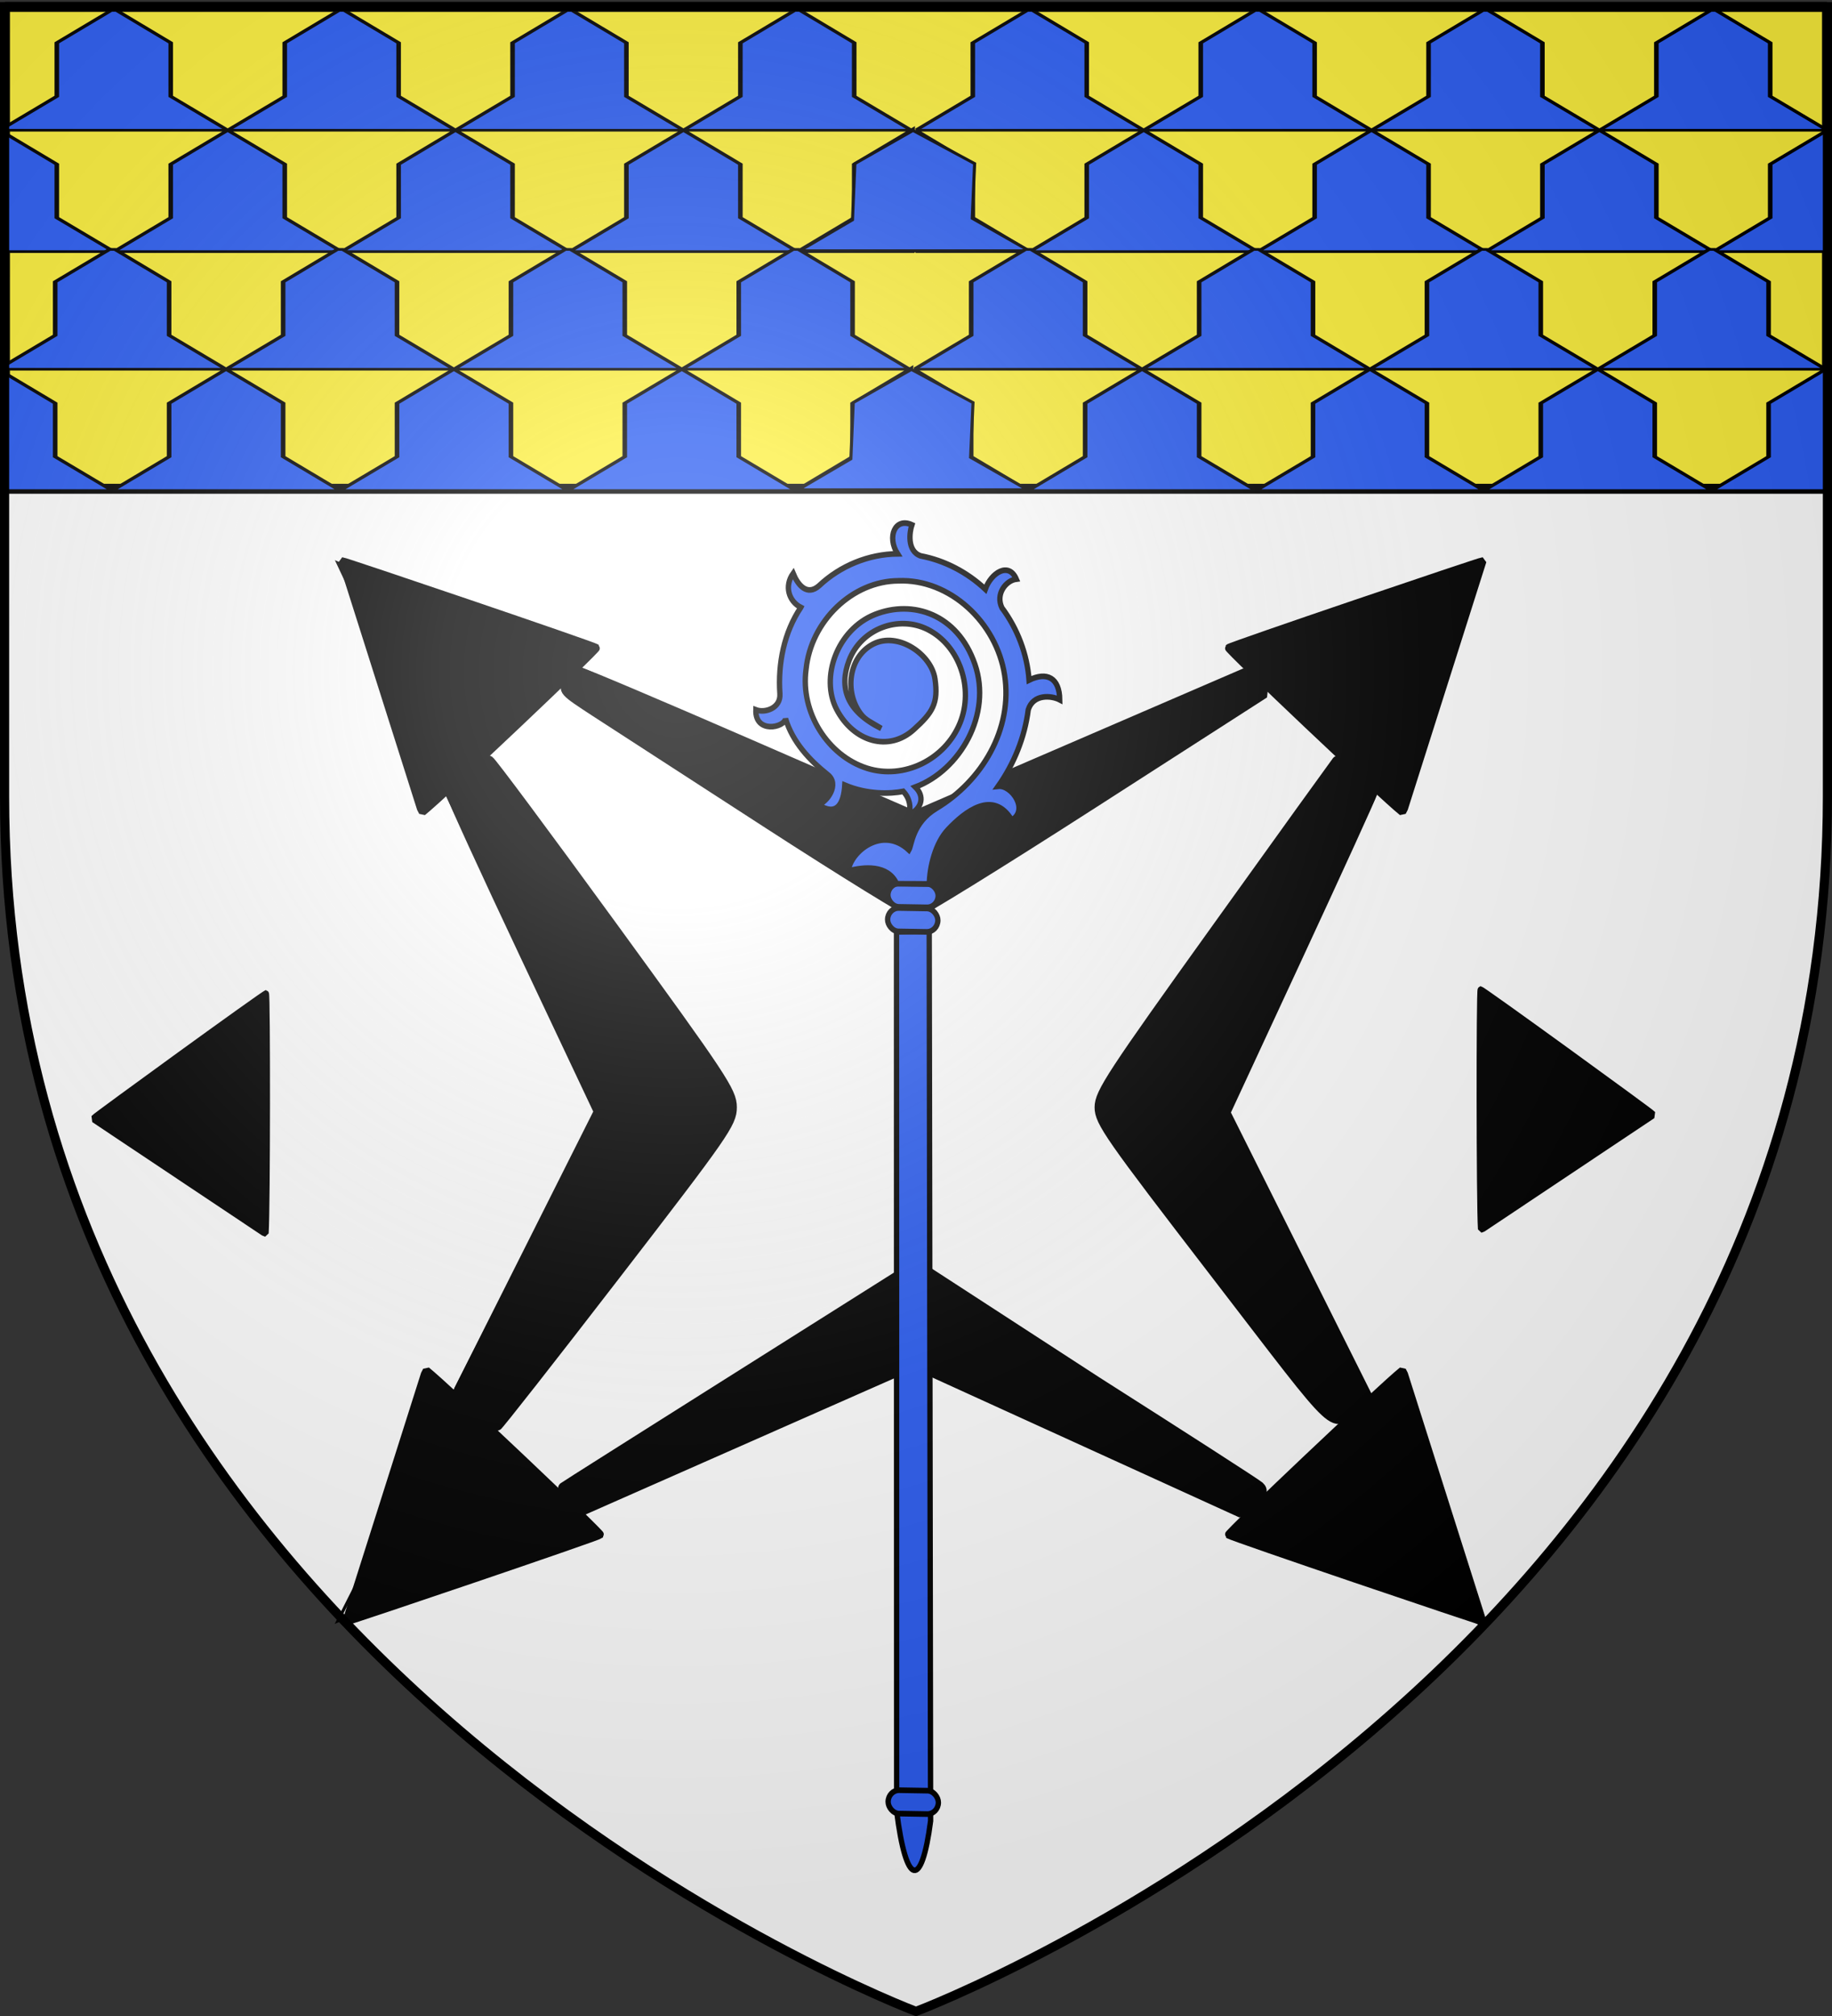 <svg xmlns="http://www.w3.org/2000/svg" xmlns:xlink="http://www.w3.org/1999/xlink" width="600" height="660" version="1.0"><rect width="100%" height="100%" fill="#333333" stroke="none"/><desc>Flag of Canton of Valais (Wallis)</desc><defs><radialGradient xlink:href="#b" id="h" cx="221.445" cy="226.331" r="300" fx="221.445" fy="226.331" gradientTransform="matrix(1.353 0 0 1.349 -77.63 -85.747)" gradientUnits="userSpaceOnUse"/><linearGradient id="b"><stop offset="0" style="stop-color:white;stop-opacity:.314"/><stop offset=".19" style="stop-color:white;stop-opacity:.251"/><stop offset=".6" style="stop-color:#6b6b6b;stop-opacity:.125"/><stop offset="1" style="stop-color:black;stop-opacity:.125"/></linearGradient></defs><g style="display:inline"><path d="M300 658.5s298.5-112.32 298.5-397.772V2.176H1.5v258.552C1.5 546.18 300 658.5 300 658.5" style="fill:#fff;fill-opacity:1;fill-rule:evenodd;stroke:none;stroke-width:1px;stroke-linecap:butt;stroke-linejoin:miter;stroke-opacity:1"/><path d="M1.63 2.273h596.741v157.741H1.63z" style="opacity:1;fill:#fcef3c;fill-opacity:1;fill-rule:nonzero;stroke:#000;stroke-width:3.259;stroke-linecap:round;stroke-linejoin:bevel;stroke-miterlimit:4;stroke-dasharray:none;stroke-dashoffset:0;stroke-opacity:1"/><g id="c"><g style="display:inline"><path d="M73.469 2.563 37.906 38.969v60.219L1.875 136.03v1.313h147.969L112.53 99.188v-60.22L77.094 2.564zm76.375 134.78h149.219l-37.25-38.155v-60.22L226.25 2.564h-3.562l-35.47 36.406v60.219zm0 0-37.313 38.22v60.187l-37.25 38.156H224.47l-37.25-38.156v-60.187zm74.625 136.563h149.25l-37.281-38.156v-60.187l-37.375-38.22-37.25 38.22v60.187zm0 0zm149.25 0zm149.25 0zm0 0-37.313-38.156v-60.187l-37.281-38.22L411 175.564v60.187l-37.281 38.156zm0 0h75.312c.142-4.355.219-8.748.219-13.187V138.28l-.906-.937-37.375 38.219v60.187zm74.625-136.562-37.375-38.156v-60.22L524.75 2.564h-3.562l-35.532 36.406v60.219l-37.281 38.156zm0 0h.906v-.938zm-149.219 0L411 99.188v-60.22L375.5 2.564h-3.562l-35.5 36.406v60.219l-37.375 38.156zM75.281 273.906zm0 0L37.906 235.75v-60.187L1.875 138.625v135.281z" style="fill:#2b5df2;fill-opacity:1;fill-rule:evenodd;stroke:#000;stroke-width:3;stroke-linecap:butt;stroke-linejoin:miter;stroke-miterlimit:4;stroke-dasharray:none;stroke-opacity:1;display:inline" transform="matrix(.5 0 0 .291 -.35 2.672)"/></g></g><use xlink:href="#c" width="600" height="660" transform="translate(300)"/><g style="display:inline"><path d="m-294.349 106.66-.783 19.458-17.277 10.715h75.124l-18.632-11.238.784-18.935-20.17-11.463z" style="fill:#2b5df2;fill-opacity:1;fill-rule:nonzero;stroke:#000;stroke-width:1.007;stroke-linecap:butt;stroke-linejoin:miter;marker:none;marker-start:none;marker-mid:none;marker-end:none;stroke-miterlimit:4;stroke-dasharray:none;stroke-dashoffset:0;stroke-opacity:1;visibility:visible;display:inline;overflow:visible" transform="matrix(1 0 0 .946 574.331 -47.335)"/></g><g style="display:inline"><g style="display:inline"><path d="M73.469 2.563 37.906 38.969v60.219L1.875 136.03v1.313h147.969L112.53 99.188v-60.22L77.094 2.564zm76.375 134.78h149.219l-37.25-38.155v-60.22L226.25 2.564h-3.562l-35.47 36.406v60.219zm0 0-37.313 38.22v60.187l-37.25 38.156H224.47l-37.25-38.156v-60.187zm74.625 136.563h149.25l-37.281-38.156v-60.187l-37.375-38.22-37.25 38.22v60.187zm0 0zm149.25 0zm149.25 0zm0 0-37.313-38.156v-60.187l-37.281-38.22L411 175.564v60.187l-37.281 38.156zm0 0h75.312c.142-4.355.219-8.748.219-13.187V138.28l-.906-.937-37.375 38.219v60.187zm74.625-136.562-37.375-38.156v-60.22L524.75 2.564h-3.562l-35.532 36.406v60.219l-37.281 38.156zm0 0h.906v-.938zm-149.219 0L411 99.188v-60.22L375.5 2.564h-3.562l-35.5 36.406v60.219l-37.375 38.156zM75.281 273.906zm0 0L37.906 235.75v-60.187L1.875 138.625v135.281z" style="fill:#2b5df2;fill-opacity:1;fill-rule:evenodd;stroke:#000;stroke-width:3;stroke-linecap:butt;stroke-linejoin:miter;stroke-miterlimit:4;stroke-dasharray:none;stroke-opacity:1;display:inline" transform="matrix(.5 0 0 .291 -.88 80.912)"/></g></g><use xlink:href="#c" width="600" height="660" style="display:inline" transform="translate(299.47 78.24)"/><g style="display:inline"><g style="display:inline"><path d="m-294.349 106.66-.783 19.458-17.277 10.715h75.124l-18.632-11.238.784-18.935-20.17-11.463z" style="fill:#2b5df2;fill-opacity:1;fill-rule:nonzero;stroke:#000;stroke-width:1.007;stroke-linecap:butt;stroke-linejoin:miter;marker:none;marker-start:none;marker-mid:none;marker-end:none;stroke-miterlimit:4;stroke-dasharray:none;stroke-dashoffset:0;stroke-opacity:1;visibility:visible;display:inline;overflow:visible" transform="matrix(1 0 0 .946 573.8 30.906)"/></g></g><path d="M-184.852 97.633z" style="fill:none;fill-rule:evenodd;stroke:#000;stroke-width:1px;stroke-linecap:butt;stroke-linejoin:miter;stroke-opacity:1"/><g transform="translate(-645.643 -35.51)"><path id="d" d="M1048.012 247.598c.67-.704 82.42-28.409 83.231-28.414l-25.704 80.999-.624 1.201c-6.779-5.4-57.34-53.327-56.903-53.786z" style="opacity:1;fill:#000;fill-opacity:1;fill-rule:nonzero;stroke:#000;stroke-width:2.485;stroke-linecap:round;stroke-linejoin:bevel;stroke-miterlimit:4;stroke-dasharray:none;stroke-dashoffset:0;stroke-opacity:1"/><use xlink:href="#d" id="e" width="600" height="660" x="0" y="0" transform="matrix(-1 0 0 1 1888.953 0)"/><use xlink:href="#e" id="f" width="600" height="660" x="0" y="0" transform="matrix(1 0 0 -1 1.302 785.568)"/><use xlink:href="#f" width="600" height="660" transform="matrix(-1 0 0 1 1890.255 0)"/><use xlink:href="#d" id="g" width="600" height="660" x="0" y="0" style="display:inline" transform="matrix(-.5 .726 .527 .688 1126.365 -570.333)"/><use xlink:href="#g" width="600" height="660" transform="matrix(-1 0 0 1 1863.32 -1.302)"/><path d="m1131.243 221.177-186.154 80.71-188.757-82.012 84.615 179.645-84.615 166.627 188.757-83.313M1131.243 567.45 945.09 482.833" style="fill:none;fill-rule:evenodd;stroke:#000;stroke-width:1px;stroke-linecap:butt;stroke-linejoin:miter;stroke-opacity:1"/><path d="M1131.243 219.875 1047.93 399.52l83.314 167.93" style="fill:none;fill-rule:evenodd;stroke:#000;stroke-width:1px;stroke-linecap:butt;stroke-linejoin:miter;stroke-opacity:1"/><path d="m801.839 496.506-5.618-5.724 22.943-45.67 22.943-45.67-24.105-51.053c-13.258-28.08-24.105-51.771-24.105-52.647 0-1.567 10.06-10.908 11.747-10.908.476 0 18.53 24.263 40.121 53.917 36.351 49.928 39.256 54.313 39.256 59.264 0 5.015-2.367 8.417-38.077 54.712-20.942 27.15-38.394 49.396-38.782 49.434s-3.234-2.507-6.323-5.655zM897.335 304.869c-25.03-16.188-50.407-32.62-56.392-36.515-10.595-6.893-10.823-7.148-8.586-9.62 1.264-1.397 2.953-2.54 3.754-2.54.8 0 25.639 10.523 55.197 23.384l53.743 23.382 54.233-23.394 54.234-23.395 3.016 3.016 3.016 3.016-56.1 36.049c-30.854 19.827-57.113 36.05-58.352 36.05-1.24 0-22.733-13.245-47.763-29.433zM1044.163 452.52c-34.838-45.256-38.077-49.893-38.077-54.508 0-4.534 3.897-10.473 38.564-58.785 21.21-29.558 38.795-53.997 39.077-54.309.628-.692 10.88 9.186 10.88 10.483 0 .51-10.798 24.199-23.995 52.642l-23.994 51.715 23.269 46.523 23.269 46.524-2.855 2.469c-8.774 7.59-3.927 12.082-46.138-42.754zM1013.246 512.696l-53.574-24.407-14.52-6.614-54.395 23.995-54.395 23.996-3.264-3.264c-1.796-1.795-3.003-3.48-2.683-3.744s24.428-15.512 53.572-33.886l61.74-38.938 58.963 38.285c28.333 18.014 52.255 33.42 53.16 34.236 1.3 1.173.891 2.18-1.953 4.809l-3.598 3.325z" style="opacity:1;fill:#000;fill-opacity:1;fill-rule:nonzero;stroke:#000;stroke-width:3.905;stroke-linecap:round;stroke-linejoin:bevel;stroke-miterlimit:4;stroke-dasharray:none;stroke-dashoffset:0;stroke-opacity:1"/></g><g style="fill:#2b5df2" transform="matrix(.616 0 0 .652 83.799 113.942)"><path d="m340.677 734.671-.064-441.478 17.394-.413.73 446.783c-4.705 34.304-12.966 33.343-18.06-4.892z" style="fill:#2b5df2;fill-opacity:1;fill-rule:evenodd;stroke:#000;stroke-width:2.835;stroke-linecap:butt;stroke-linejoin:miter;stroke-miterlimit:4;stroke-dasharray:none;stroke-opacity:1"/><rect width="26.724" height="11.757" x="339.695" y="275.676" rx="5.879" ry="5.879" style="fill:#2b5df2;fill-opacity:1;stroke:#000;stroke-width:2.835;stroke-linecap:round;stroke-linejoin:round;stroke-miterlimit:4;stroke-dasharray:none;stroke-opacity:1" transform="rotate(.914)skewX(.147)"/><rect width="26.724" height="11.757" x="339.695" y="263.349" rx="5.879" ry="5.879" style="fill:#2b5df2;fill-opacity:1;stroke:#000;stroke-width:2.835;stroke-linecap:round;stroke-linejoin:round;stroke-miterlimit:4;stroke-dasharray:none;stroke-opacity:1" transform="rotate(.914)skewX(.147)"/><g style="fill:#2b5df2"><path d="M-152.227 364.335c-15.004 2.796-28.362 11.735-38.14 23.46-4.633 5.558-12.537 1.606-14.824-3.065-8.694 8.335 4.63 16.95 8.302 14.138-5.434 11.04-5.303 23.764-3.383 35.771 1.267 7.929-9.65 9.593-14.086 7.38 2.813 10.888 9.703 9.3 16.98 2.67 5.35 11.853 14.392 19.938 20.23 23.794.059 5.36-2.7 8.452-5.91 10.716 7.756 2.31 12.426-1.275 12.055-7.82 23.114 10.392 54.815 2.083 65.703-22.427s-1.271-46.243-20.944-54.755c-19.674-8.512-43.122 2.459-47.861 20.23-4.74 17.77 4.956 34.577 22.595 35.624 13.07.776 18.574-.287 25.788-10.501 7.214-10.215 2.373-30.847-11.602-35.343-13.974-4.495-27.893 6.826-29.075 20.811-.336 3.97 1.071 6.65 2.785 12.64-7.294-18.943-2.117-30.37 11.394-36.4 15.752-7.032 34.937 1.843 40.938 17.764 6.658 17.662-2.865 38.335-20.079 45.623-18.76 7.941-41.668-.232-51.585-17.824-10.7-18.98-6.109-44.863 11.134-58.205 18.719-15.67 48.674-14.774 66.347 2.123 20.234 18.044 23.156 50.926 7.734 73.138-15.675 22.577-45.62 29.85-72.635 22.919-14.231-3.651-22.313 4.213-25.064 4.925-1.538-18.623-22.897-20.968-30.592-14.769 7.257 4.09 17.509 12.237 14.08 22.422 4.935 4.819 8.937 8.59 12.483 12.126 6.062-6.04 16.546-12.533 26.12-12.72 12.933-.254 31.411 2.17 27.739 20.06 10.207 2.672 12.336-12.774 6.609-17.232 13.852-2.265 27.237-7.85 38.281-16.562 7.446-3.861 13.815 3.36 15.51 8.032 7.618-8.092 4.948-14.994-4.892-18.414 8.434-10.173 13.51-22.97 14.82-36.087 2.31-7.504 11.111-8.353 15.527-5.062 3.263-9.166-7.445-11.577-15.402-7.782-1.02-12.846-5.577-25.411-13.157-35.844-3.658-6.962 4.263-12.856 7.501-14.444-3.788-9.012-13.898-4.915-15.626 5.194-11.083-10.467-25.982-16.799-41.218-17.406-8.346-.579-7.864-8.087-5.65-14.004-7.919 1.246-11.368 8.424-8.93 15.106z" style="fill:#2b5df2;fill-opacity:1;fill-rule:evenodd;stroke:#000;stroke-width:2.835;stroke-linecap:butt;stroke-linejoin:miter;stroke-miterlimit:4;stroke-dasharray:none;stroke-opacity:1" transform="matrix(.719 -.693 .695 .721 145.97 -237.93)"/></g><rect width="26.724" height="11.757" x="345.897" y="718.58" rx="5.879" ry="5.879" style="fill:#2b5df2;fill-opacity:1;stroke:#000;stroke-width:2.835;stroke-linecap:round;stroke-linejoin:round;stroke-miterlimit:4;stroke-dasharray:none;stroke-opacity:1" transform="rotate(.914)skewX(.147)"/></g></g><path d="M300 658.5s298.5-112.32 298.5-397.772V2.176H1.5v258.552C1.5 546.18 300 658.5 300 658.5" style="opacity:1;fill:url(#h);fill-opacity:1;fill-rule:evenodd;stroke:none;stroke-width:1px;stroke-linecap:butt;stroke-linejoin:miter;stroke-opacity:1"/><path d="M300 658.5S1.5 546.18 1.5 260.728V2.176h597v258.552C598.5 546.18 300 658.5 300 658.5z" style="opacity:1;fill:none;fill-opacity:1;fill-rule:evenodd;stroke:#000;stroke-width:3;stroke-linecap:butt;stroke-linejoin:miter;stroke-miterlimit:4;stroke-dasharray:none;stroke-opacity:1"/></svg>
